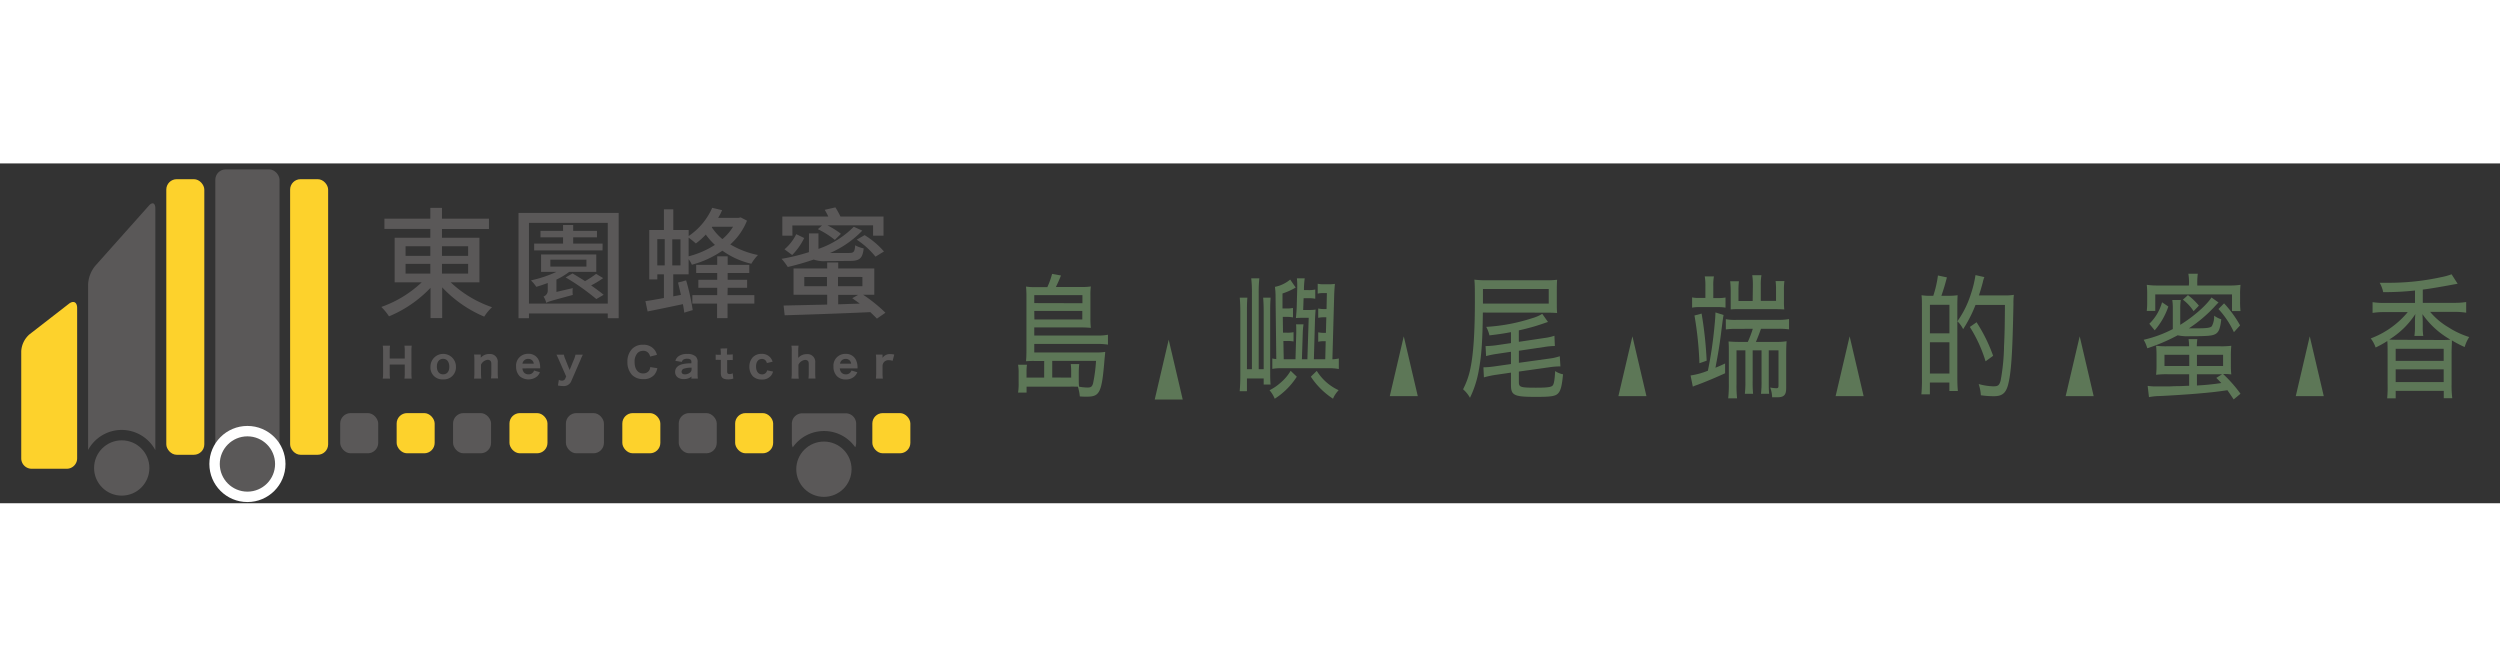 <svg id="圖層_1" data-name="圖層 1" xmlns="http://www.w3.org/2000/svg" x="0px" y="0px" width="300px" height="80px" viewBox="0 0 588.56 80"><rect x="0" y="0" width="588.56" height="80" fill="#333333" stroke="none"/><defs><style>.cls-1{fill:#5a5858;}.cls-2{fill:#fff;}.cls-3{fill:#fdd22c;}.cls-4{fill:#5d7757;}</style></defs><title>logo</title><rect class="cls-1" x="50.69" y="1.4" width="15.12" height="70.4" rx="2.45"/><circle class="cls-2" cx="58.25" cy="70.76" r="8.96"/><circle class="cls-1" cx="58.25" cy="70.76" r="6.51"/><path class="cls-1" d="M96.93,42.91a8.63,8.63,0,0,0-.07,1.31v5.12a10,10,0,0,0,.07,1.32H95.21a7.86,7.86,0,0,0,.08-1.32v-2H91.75v2a8.33,8.33,0,0,0,.08,1.32H90.11a7.71,7.71,0,0,0,.08-1.32V44.23a7.86,7.86,0,0,0-.08-1.32h1.72a8.35,8.35,0,0,0-.08,1.31v1.71h3.54v-1.7a7.63,7.63,0,0,0-.08-1.32Z"/><path class="cls-1" d="M101.34,47.84a3,3,0,1,1,6,0,2.83,2.83,0,0,1-3,3A2.79,2.79,0,0,1,101.34,47.84Zm1.51,0c0,1.12.55,1.81,1.47,1.81s1.46-.67,1.46-1.78S105.24,46,104.33,46,102.85,46.7,102.85,47.82Z"/><path class="cls-1" d="M111.61,50.66a10.54,10.54,0,0,0,.07-1.34v-3a9.21,9.21,0,0,0-.07-1.33h1.57v.38c0,.07,0,.2,0,.38a2.58,2.58,0,0,1,2-.88,1.81,1.81,0,0,1,2,2v2.4a8.36,8.36,0,0,0,.08,1.34h-1.67a9.2,9.2,0,0,0,.08-1.34v-2c0-.49-.08-.71-.31-.88a.89.89,0,0,0-.56-.16,2,2,0,0,0-1.56,1.15v1.93a11.42,11.42,0,0,0,.07,1.34Z"/><path class="cls-1" d="M123,48.25a1.59,1.59,0,0,0,.32.92,1.33,1.33,0,0,0,1.09.48,1.28,1.28,0,0,0,1.32-.9l1.38.41a2.63,2.63,0,0,1-.61.93,3.23,3.23,0,0,1-4.16,0,3.17,3.17,0,0,1-.84-2.27,2.77,2.77,0,0,1,2.85-3,2.55,2.55,0,0,1,2.56,1.7,4.2,4.2,0,0,1,.26,1.49,1.8,1.8,0,0,0,0,.23Zm2.67-1.11a1.48,1.48,0,0,0-.27-.66,1.24,1.24,0,0,0-1-.46A1.3,1.3,0,0,0,123,47.14Z"/><path class="cls-1" d="M131.57,46.24c-.4-.9-.45-1-.56-1.22h1.74a5.09,5.09,0,0,0,.35,1.1l1,2.51,1-2.42a6.09,6.09,0,0,0,.38-1.19h1.73c-.06.14-.06.14-.2.42s-.06.13-.34.8l-2.17,5a1.91,1.91,0,0,1-2,1.17,6.09,6.09,0,0,1-1.14-.13l.21-1.33a1.61,1.61,0,0,0,.72.19.79.79,0,0,0,.77-.46l.23-.53Z"/><path class="cls-1" d="M153.06,45.47a2,2,0,0,0-.31-.72,1.51,1.51,0,0,0-1.33-.63,1.79,1.79,0,0,0-1.35.54,3,3,0,0,0-.67,2.1c0,1.67.77,2.68,2,2.68a1.66,1.66,0,0,0,1.4-.65,2,2,0,0,0,.29-.85l1.66.27a3.43,3.43,0,0,1-.72,1.57,3.27,3.27,0,0,1-2.62,1,3.59,3.59,0,0,1-2.63-1,4.39,4.39,0,0,1-1.07-3.07,4.2,4.2,0,0,1,1.18-3.12,3.47,3.47,0,0,1,2.5-.9,3.22,3.22,0,0,1,2.71,1.2,2.87,2.87,0,0,1,.55,1.18Z"/><path class="cls-1" d="M162.82,50.16a2.66,2.66,0,0,1-1.83.6,2.21,2.21,0,0,1-1.51-.44,1.6,1.6,0,0,1-.54-1.24c0-.93.65-1.58,1.83-1.84a9.07,9.07,0,0,1,2-.18v-.39c0-.46-.32-.69-1-.69a1.68,1.68,0,0,0-.9.22,1,1,0,0,0-.36.52l-1.51-.24a2,2,0,0,1,.72-1.07,3.3,3.3,0,0,1,2.06-.55,2.77,2.77,0,0,1,2,.59,1.66,1.66,0,0,1,.45,1.36v2.58a9.65,9.65,0,0,0,.06,1.27h-1.54Zm0-2.08a5.49,5.49,0,0,0-1.7.21.78.78,0,0,0-.66.75c0,.4.28.62.8.62a1.93,1.93,0,0,0,1.17-.41,1,1,0,0,0,.39-.81Z"/><path class="cls-1" d="M171.21,43.54a9.18,9.18,0,0,0-.07,1.23V45h.37a6.31,6.31,0,0,0,1-.05V46.3a6.06,6.06,0,0,0-.91,0h-.41v2.68c0,.45.16.61.61.61a1.21,1.21,0,0,0,.69-.19l.15,1.25a3.47,3.47,0,0,1-1.22.19c-1.23,0-1.72-.42-1.72-1.48V46.25h-.37a5.34,5.34,0,0,0-.84,0V45a4.34,4.34,0,0,0,.86.06h.35v-.25a8.11,8.11,0,0,0-.08-1.23Z"/><path class="cls-1" d="M180.54,47a1.33,1.33,0,0,0-.26-.56,1.08,1.08,0,0,0-.9-.41c-.87,0-1.39.67-1.39,1.8s.55,1.83,1.41,1.83a1.13,1.13,0,0,0,1-.49,1.1,1.1,0,0,0,.2-.46L182,49a2.93,2.93,0,0,1-.41.87,2.61,2.61,0,0,1-2.28,1,2.88,2.88,0,0,1-2.07-.76,3.26,3.26,0,0,1-.82-2.26,3.16,3.16,0,0,1,.84-2.25,2.78,2.78,0,0,1,2-.77,2.58,2.58,0,0,1,2.29,1.12,2.93,2.93,0,0,1,.34.73Z"/><path class="cls-1" d="M186.32,50.66a8.85,8.85,0,0,0,.08-1.34V44.25a7.89,7.89,0,0,0-.08-1.34H188a7.89,7.89,0,0,0-.08,1.34V45.4c0,.08,0,.2,0,.38a2.57,2.57,0,0,1,2-.88,1.81,1.81,0,0,1,2,2v2.4a9.93,9.93,0,0,0,.07,1.34h-1.66a11,11,0,0,0,.07-1.34v-2c0-.49-.07-.73-.3-.89a.87.87,0,0,0-.56-.15,1.93,1.93,0,0,0-1.57,1.15v1.93a9.56,9.56,0,0,0,.08,1.34Z"/><path class="cls-1" d="M197.71,48.25a1.59,1.59,0,0,0,.33.92,1.31,1.31,0,0,0,1.08.48,1.29,1.29,0,0,0,1.33-.9l1.38.41a2.63,2.63,0,0,1-.61.93,2.91,2.91,0,0,1-2.1.77,2.85,2.85,0,0,1-2.06-.75,3.13,3.13,0,0,1-.84-2.27,2.76,2.76,0,0,1,2.85-3,2.56,2.56,0,0,1,2.56,1.7,4.44,4.44,0,0,1,.26,1.49,1.8,1.8,0,0,0,0,.23Zm2.67-1.11a1.37,1.37,0,0,0-.27-.66,1.23,1.23,0,0,0-1-.46,1.3,1.3,0,0,0-1.35,1.12Z"/><path class="cls-1" d="M210.14,46.48a2.43,2.43,0,0,0-.89-.16,1.41,1.41,0,0,0-1.14.45,1.49,1.49,0,0,0-.34.91v1.64a10.13,10.13,0,0,0,.07,1.34H206.2a9.2,9.2,0,0,0,.08-1.34v-3A7.84,7.84,0,0,0,206.2,45h1.57v.78a2.06,2.06,0,0,1,1.86-.89,3.64,3.64,0,0,1,.9.11Z"/><path class="cls-1" d="M106.11,28a26.75,26.75,0,0,0,9.73,5.85A11,11,0,0,0,114,36.07a29,29,0,0,1-9.9-6.9v7.24h-2.74V29.28A28.66,28.66,0,0,1,91.58,36a12.84,12.84,0,0,0-1.81-2.21A26.82,26.82,0,0,0,99.27,28H92.91V17.49h8.4V15.42H90.5V13h10.81V10.47h2.74V13h11.06v2.43H104.05v2.07h8.82V28ZM95.48,21.76h5.83V19.5H95.48Zm0,4.18h5.83V23.65H95.48Zm8.57-6.44v2.26h6.16V19.5Zm6.16,4.15h-6.16v2.29h6.16Z"/><path class="cls-1" d="M145.65,11.66V36.43h-2.57v-1.1H124.53v1.1h-2.46V11.66ZM143.08,33V14H124.53V33Zm-8.23-3.65a5.75,5.75,0,0,0,0,1.61c-5,1.36-5.8,1.56-6.25,1.87a4.76,4.76,0,0,0-.65-1.5,1.46,1.46,0,0,0,1-1.53V28.15c-.91.34-1.81.65-2.69.9A9.75,9.75,0,0,0,125,27.53a28.35,28.35,0,0,0,6-2h-3.62v-4.1h13v4.1H134a15.77,15.77,0,0,1-3,1.81v2.91Zm7-8.88H125.75V18.87h6.81V17.4h-5.32V15.88h5.32V14.49h2.38v1.39h5.6V17.4h-5.6v1.47h6.93Zm-12.28,3.82h8.49V22.66h-8.49ZM142,27a23.51,23.51,0,0,1-2.83,1.72c1.13.8,2.18,1.56,2.94,2.21l-1.72,1a53.16,53.16,0,0,0-7.22-5.09l1.62-.94c.9.54,1.95,1.16,2.94,1.81A21.33,21.33,0,0,0,140.34,26Z"/><path class="cls-1" d="M175.86,13.47a14.88,14.88,0,0,1-3.93,5.6,20.65,20.65,0,0,0,6.51,2.49,11.06,11.06,0,0,0-1.56,2.06,19,19,0,0,1-6.81-3.08,23.22,23.22,0,0,1-7.19,3.31,5.54,5.54,0,0,0-.76-1.3v3.56H158.5v5.18l1.81-.34c-.23-1-.48-2-.68-2.91l1.9-.51a52.68,52.68,0,0,1,1.55,7l-2,.6a18.21,18.21,0,0,0-.31-2c-2.94.62-5.91,1.24-8.31,1.72l-.51-2.43c1.21-.17,2.74-.43,4.35-.74V26.11h-1.55V27.3h-1.9V15.68h3.45V10.81h2.21v4.87h3.62v1.41a15.53,15.53,0,0,0,5.54-6.64L170,11a11.48,11.48,0,0,1-.93,1.81h4.86l.43-.11ZM154.74,24h1.75V17.83h-1.75Zm5.46-6.13h-1.93V24h1.93Zm1.92,4a21.38,21.38,0,0,0,6.19-2.69,16.48,16.48,0,0,1-2.15-2.43,16.11,16.11,0,0,1-2.34,2.09c-.37-.31-1.14-1-1.7-1.36ZM171.28,31h6.31v2h-6.31v3.42h-2.46V33H163V31h5.85V29.28h-4.44V27.39h4.44V25.8h-4.95V23.88h4.95v-2h2.46v2h5.09V25.8h-5.09v1.59h4.58v1.89h-4.58Zm-3.59-16.09-.11.14a13.4,13.4,0,0,0,2.49,2.77,11.9,11.9,0,0,0,2.51-2.91Z"/><path class="cls-1" d="M194.39,23a7.13,7.13,0,0,1-2.83-.37,61.13,61.13,0,0,1-6.1,1.75A13.76,13.76,0,0,0,184,22.46a47.44,47.44,0,0,0,6.45-1.58,4.29,4.29,0,0,1,0-.62V16.47h2.24v3.65A21.67,21.67,0,0,0,201,14.91l2,.91a23.4,23.4,0,0,1-7.58,5.26h4.47c1.11,0,1.33-.26,1.44-1.81a6.8,6.8,0,0,0,2,.73c-.25,2.38-1,2.95-3.19,2.95ZM186.56,17h-2.38v-4.5H195c-.25-.54-.56-1.1-.84-1.58l2.51-.57a18.69,18.69,0,0,1,1.19,2.15H208V17h-2.46V14.57H194.79a20,20,0,0,1,3.19,2L196.54,18a20.41,20.41,0,0,0-4-2.52l1-.88h-7Zm16.63,13.91a35.33,35.33,0,0,1,5.26,4.24l-2,1.39c-.43-.45-1-1-1.56-1.53-7.38.34-15.13.59-20.16.74l-.25-2.29,10.26-.23V30.92h-7.92V24.73h7.92V23.31h2.6v1.42h8.49v6.19Zm-18.5-10.69a11.22,11.22,0,0,0,2.77-3.56l1.87.9a15,15,0,0,1-2.83,4Zm10,8.68V26.73h-5.34v2.18Zm2.6-2.18v2.18h5.74V26.73ZM202.42,33l-1.78-1.27,1.39-.79h-4.7v2.23Zm1.13-16.12a19.74,19.74,0,0,1,4.56,3.85l-2,1.22a19.2,19.2,0,0,0-4.42-4Z"/><path class="cls-3" d="M18.16,69.43a2.45,2.45,0,0,1-2.45,2.45H7.45A2.45,2.45,0,0,1,5,69.43V44.24a5.67,5.67,0,0,1,1.94-4l9.28-7.2c1.07-.83,1.94-.4,1.94,1Z"/><rect class="cls-3" x="39.15" y="3.71" width="8.95" height="64.88" rx="2.45"/><rect class="cls-3" x="68.3" y="3.71" width="8.95" height="64.88" rx="2.45"/><rect class="cls-1" x="80.09" y="58.78" width="8.95" height="9.46" rx="2.45"/><rect class="cls-3" x="93.38" y="58.78" width="8.95" height="9.46" rx="2.45"/><rect class="cls-1" x="106.66" y="58.78" width="8.95" height="9.46" rx="2.45"/><rect class="cls-3" x="119.94" y="58.78" width="8.95" height="9.46" rx="2.45"/><rect class="cls-1" x="133.23" y="58.78" width="8.95" height="9.46" rx="2.45"/><rect class="cls-3" x="146.51" y="58.78" width="8.95" height="9.46" rx="2.45"/><rect class="cls-1" x="159.79" y="58.78" width="8.95" height="9.46" rx="2.45"/><rect class="cls-3" x="173.07" y="58.78" width="8.95" height="9.46" rx="2.45"/><rect class="cls-3" x="205.37" y="58.78" width="8.95" height="9.46" rx="2.45"/><path class="cls-1" d="M28.66,62.74a9,9,0,0,1,7.91,4.76V10.6C36.57,9.25,35.84,9,35,10L22.37,24.17a7.48,7.48,0,0,0-1.63,4.29v39A9,9,0,0,1,28.66,62.74Z"/><circle class="cls-1" cx="28.66" cy="71.7" r="6.51"/><path class="cls-1" d="M194,63a8.94,8.94,0,0,1,7.34,3.82,2.44,2.44,0,0,0,.22-1V61.28a2.45,2.45,0,0,0-2.45-2.45H188.87a2.45,2.45,0,0,0-2.45,2.45v4.56a2.44,2.44,0,0,0,.22,1A8.94,8.94,0,0,1,194,63Z"/><circle class="cls-1" cx="193.97" cy="71.99" r="6.51"/><path class="cls-4" d="M245.83,46.51h-2.19a20.4,20.4,0,0,0-2.09.06c.08-.86.1-1.68.1-3v-12a25.4,25.4,0,0,0-.1-2.58,12,12,0,0,0,2.09.13h2.93A18.65,18.65,0,0,0,247.69,26l2.09.38c-.43,1.08-.79,1.88-1.2,2.71h6.12a12.12,12.12,0,0,0,2.11-.13,15.15,15.15,0,0,0-.1,2.14v5.32a20.12,20.12,0,0,0,.1,2.29c-.81-.06-1.32-.1-2-.1H243.49v1.91h14.95a12,12,0,0,0,2.4-.19v2.33a14.19,14.19,0,0,0-2.45-.16h-14.9v2h14.7a11.47,11.47,0,0,0,2-.13c0,.25-.07.89-.15,1.65-.64,7.93-1.1,8.89-4.15,8.89a16.39,16.39,0,0,1-1.68-.06,9.87,9.87,0,0,0-.46-2.3l-.79,0a9,9,0,0,0-1,0H241.68v1.4h-2a14.63,14.63,0,0,0,.13-2.55V49.31a10.56,10.56,0,0,0-.13-1.91h2.09a11.88,11.88,0,0,0-.1,1.72v1.31h4.15Zm9-13.6V31H243.49v1.88Zm-11.31,3.82H254.8v-2H243.49Zm8.66,13.7V49a13.49,13.49,0,0,0-.1-1.76h2a17.93,17.93,0,0,0-.11,1.95v1.59c0,.7,0,1.21.08,1.78a11.27,11.27,0,0,0,2,.2c.81,0,1.09-.23,1.3-1.06a36,36,0,0,0,.68-5.22H247.72v3.92Z"/><path class="cls-4" d="M294.73,30.55a28.24,28.24,0,0,0-.16-3.5h1.91a29.87,29.87,0,0,0-.15,3.47V48.45h1.17V34.85c0-1.4-.05-2.39-.12-3.25h1.75c-.07,1-.1,1.82-.1,3.25V48.49c0,1.43,0,2.83.1,3.56H297.5V50.62h-3.94v3h-1.71c.1-1.06.15-2.3.15-3.54V34.79c0-1.21-.05-2.2-.13-3.19h1.79c-.08.93-.1,1.82-.1,3.19V48.45h1.17ZM305.3,50.21a17.16,17.16,0,0,1-5.2,5.19,6.89,6.89,0,0,0-1.22-2,12.38,12.38,0,0,0,2.85-2,10.53,10.53,0,0,0,2.12-2.58Zm-5-18.51c0-.89,0-1.46-.15-2.64a8,8,0,0,0,3.59-1.72l1.3,1.88a15.65,15.65,0,0,1-3.11,1.4l0,3.53h.94a6.49,6.49,0,0,0,1.53-.13v2.23a7.34,7.34,0,0,0-1.53-.12H302l.05,3.72H303a7,7,0,0,0,1.53-.12v2.19a7,7,0,0,0-1.5-.12h-.89l.08,4.3h2.77l.18-6.12v-.76c0-.42,0-.9-.05-1.34h1.76a16.29,16.29,0,0,0-.18,2.1l-.2,6.12h1.29l.31-9.75H306.5c-.46,0-1,0-1.41.06.06-.6.16-1.84.18-2.32l.13-4.65v-.51a15.7,15.7,0,0,0-.08-1.88h1.84a23.86,23.86,0,0,0-.18,2.39v.38h1a7.08,7.08,0,0,0,1.66-.13v2.17a7.22,7.22,0,0,0-1.63-.13H306.9l-.1,2.77h1.53a8.94,8.94,0,0,0,1.4-.09c-.05.54-.13,1.75-.15,2.45l-.26,9.24H312l.1-4.24h-.25a5.1,5.1,0,0,0-1.51.13V39.76a7,7,0,0,0,1.53.13h.28l.1-3.67h-.4a6.36,6.36,0,0,0-1.51.13v-2.2a6,6,0,0,0,1.53.13h.43l.08-3.76h-.76a6.12,6.12,0,0,0-1.4.13V28.32a5.87,5.87,0,0,0,1.5.13h1a10.66,10.66,0,0,0,1.55-.09c-.1,1.11-.15,1.91-.18,3l-.41,14.75a8.7,8.7,0,0,0,1.51-.19v2.48a12.32,12.32,0,0,0-2.4-.19H301.53a10.75,10.75,0,0,0-2,.16V45.91a4.51,4.51,0,0,0,.94.15ZM310,48.84a11.88,11.88,0,0,0,5.15,4.55,6.41,6.41,0,0,0-1.33,2,17.93,17.93,0,0,1-5.22-5.19Z"/><path class="cls-4" d="M349.1,35.11c-.08,6.69-.31,10.06-.94,13.5a24.06,24.06,0,0,1-2.09,6.56,7.55,7.55,0,0,0-1.63-2A18.54,18.54,0,0,0,346.22,48c.66-3.29,1-8.32,1-15.45,0-3,0-4-.12-5.19a23,23,0,0,0,3.16.15h13.57a21,21,0,0,0,2.75-.12c-.05.86-.07,1.49-.07,2.55v2.8c0,1.11,0,1.46.07,2.48-.71-.06-1.52-.09-2.62-.09ZM364.61,33V29.57H349.12V33Zm-8.89,6.72c-1.86.35-3,.51-5.07.76a7.85,7.85,0,0,0-.76-2,43,43,0,0,0,10.9-2.07,8.85,8.85,0,0,0,2.29-1l1.35,1.91-.86.29a48.13,48.13,0,0,1-6,1.69V42l5.94-.89a12,12,0,0,0,2.44-.54l.1,2.42a1.29,1.29,0,0,0-.3,0,16,16,0,0,0-2.17.22l-6,.89v2.84l7.19-1a11.81,11.81,0,0,0,2.44-.55l.15,2.39a18.31,18.31,0,0,0-2.49.19L357.58,49v2.49c0,1.18.36,1.31,4,1.31,2.63,0,3.57-.13,3.92-.48s.51-1.4.62-3.44a4.8,4.8,0,0,0,1.85.76c-.25,2.8-.56,3.92-1.22,4.56s-1.88.76-5.19.76c-5.13,0-5.84-.35-5.84-2.83V49.25l-3.92.57a22.05,22.05,0,0,0-2.45.55L349.23,48a19.69,19.69,0,0,0,2.49-.2l4-.57V44.34l-3.41.51a19.71,19.71,0,0,0-2.45.51L349.74,43a20.26,20.26,0,0,0,2.49-.19l3.49-.51Z"/><path class="cls-4" d="M398,49.92a17.6,17.6,0,0,0,4.08-1.12,96.31,96.31,0,0,0,1.55-10.48c.18-1.81.2-2.29.23-3.24l1.91.6c-.1.54-.18,1-.64,4.68-.38,2.87-.61,4.21-1.27,7.74.86-.35,1.17-.48,2.27-1v2.3c-2.17,1-4.79,2.1-6.65,2.77a7.52,7.52,0,0,0-.95.38Zm3.49-21a12.84,12.84,0,0,0-.15-2.33h2.16a11.22,11.22,0,0,0-.15,2.33v2.77h1.17a7.45,7.45,0,0,0,1.71-.13v2.39a10,10,0,0,0-1.73-.13h-4.36a9.38,9.38,0,0,0-1.78.13V31.54a7.16,7.16,0,0,0,1.68.13h1.45Zm-.89,6.43a92.67,92.67,0,0,1,1.19,11.09l-1.7.6a83.46,83.46,0,0,0-1.17-11.24Zm8.25,3.6a17.17,17.17,0,0,0-2.55.13V36.67a12.15,12.15,0,0,0,2.58.16h9.68a13.44,13.44,0,0,0,2.62-.19v2.42a17.84,17.84,0,0,0-2.6-.13h-4c-.36,1-.69,1.91-1.2,3.09h4.69a14.38,14.38,0,0,0,2.54-.16c-.07.83-.1,1.78-.1,3.15v7.87c0,1.62-.51,2.17-2.06,2.17-.31,0-.89,0-1.25,0a6.64,6.64,0,0,0-.46-2.29,9.51,9.51,0,0,0,1.48.16c.38,0,.48-.13.48-.64V44h-2.29v7.23c0,1.37,0,2.16.1,3h-1.93a24.1,24.1,0,0,0,.13-3V44h-2.09v7.23a27.66,27.66,0,0,0,.1,3h-1.94a24.4,24.4,0,0,0,.13-3V44h-2.09v7.9a26.42,26.42,0,0,0,.13,3.4h-2.09a28.94,28.94,0,0,0,.15-3.5V44.92c0-1.31,0-2.23-.07-3,1.12.07,1.63.1,2.54.1h2a25.78,25.78,0,0,0,1.17-3.09Zm3.82-10.29a14.89,14.89,0,0,0-.15-2.35h2.17a12.73,12.73,0,0,0-.16,2.35v3.7h3.59V29.79a15.58,15.58,0,0,0-.1-2.1h2.07a15.67,15.67,0,0,0-.11,2.19v2.58a18.38,18.38,0,0,0,.08,1.91c-1.2-.06-1.2-.06-1.88-.06h-8.87a15.9,15.9,0,0,0-1.86.06c0-.69,0-1.2,0-1.81V30a20,20,0,0,0-.13-2.26h2.07a15,15,0,0,0-.11,2.19v2.46h3.34Z"/><path class="cls-4" d="M455.14,31.16a25.7,25.7,0,0,0,1.1-4.78l2.11.45c-.46,1.78-.74,2.7-1.3,4.33h1.61a15.33,15.33,0,0,0,2.21-.13c-.05.83-.07,1.66-.07,2.8v3.35A22.51,22.51,0,0,0,463.91,31a26.92,26.92,0,0,0,1.17-4.71l2.09.47a6.72,6.72,0,0,0-.39,1.31c-.23.86-.56,2-.89,3h6a12.17,12.17,0,0,0,2.22-.13,16.88,16.88,0,0,0-.1,2.17c-.21,11.5-.51,16.18-1.28,19.08-.53,1.91-1.4,2.61-3.31,2.61a21.12,21.12,0,0,1-3.08-.22,9.89,9.89,0,0,0-.51-2.64,14.87,14.87,0,0,0,3.39.54c1.2,0,1.45-.23,1.78-1.37A48.52,48.52,0,0,0,471.8,43c.13-2.61.18-4.87.21-9.68h-6.93a31,31,0,0,1-2.91,5.7,6.67,6.67,0,0,0-1.37-1.88V50.33c0,1.34.05,2.46.13,3.25h-2v-2h-4.59v2.78h-2a36.56,36.56,0,0,0,.13-3.92V34.15c0-1.59,0-2.32-.1-3.12a12.53,12.53,0,0,0,2.26.13ZM454.35,40h4.59V33.29h-4.59Zm0,9.46h4.59V42.11h-4.59Zm13.1-2.87a33.2,33.2,0,0,0-3.7-8.09l1.58-1.11a37.72,37.72,0,0,1,3.9,7.9Z"/><path class="cls-4" d="M516.47,38.83c3,0,3.85-.09,4.25-.51a4.85,4.85,0,0,0,.54-2.48,5.89,5.89,0,0,0,1.68.86c-.25,2.2-.59,3-1.33,3.44s-1.85.54-6.08.54a10.94,10.94,0,0,1-2.86-.22,43.21,43.21,0,0,1-7.15,3.06,8.11,8.11,0,0,0-.85-2A28.81,28.81,0,0,0,511.53,39l0-.51V34.41a13.67,13.67,0,0,0-.12-2.26h2a13.32,13.32,0,0,0-.13,2.26V38c3.11-1.91,6.19-4.62,7.36-6.44l1.66,1.18c-.21.19-.26.26-.54.54a32.36,32.36,0,0,1-6.44,5.54Zm-1.12-10.7a12.61,12.61,0,0,0-.16-2.16h2.22a15.94,15.94,0,0,0-.12,2.13v.64h7.56a16.69,16.69,0,0,0,2.62-.16,20.08,20.08,0,0,0-.1,2.26V32.5a19.84,19.84,0,0,0,.1,2.26h-2V30.84H507.4v3.89h-2a18.72,18.72,0,0,0,.1-2.27V30.84a19.26,19.26,0,0,0-.1-2.26,16.92,16.92,0,0,0,2.62.16h7.29Zm-5,21.5a19.84,19.84,0,0,0-2.75.13,23.55,23.55,0,0,0,.1-2.45v-2a23.79,23.79,0,0,0-.1-2.38,19.88,19.88,0,0,0,2.65.12h5.12a13.24,13.24,0,0,0-.13-1.69h2.07a13.38,13.38,0,0,0-.13,1.69h5.45a18.36,18.36,0,0,0,2.67-.12,23.55,23.55,0,0,0-.1,2.45v2.29a17.77,17.77,0,0,0,.1,2,14.6,14.6,0,0,0-1.93-.1,32.72,32.72,0,0,1,4.1,4.65l-1.61,1.34c-.71-1.08-1-1.47-1.47-2.17-2.4.36-3.77.51-6.73.77-2,.19-7.51.54-9.17.6a14,14,0,0,0-2.57.26l-.31-2.65a13.54,13.54,0,0,0,2.12.13c.45,0,1.09,0,2.11,0,.59,0,1.25,0,2-.06,2.06,0,2.37-.07,3.54-.1V49.63ZM506,37.75A11.22,11.22,0,0,0,509,32.69l1.48,1a16.61,16.61,0,0,1-3.21,5.6Zm3.57,7.3v2.64h5.83V45.05Zm6.85-10.26a10.15,10.15,0,0,0-2.52-2.71L515.09,31a15.35,15.35,0,0,1,2.58,2.48Zm.79,12.9h6.16V45.05h-6.16Zm0,4.59a56.1,56.1,0,0,0,5.75-.58c-.43-.44-.61-.64-1.19-1.21l1.37-.86h-5.93Zm6.39-19.34a26.46,26.46,0,0,1,3.77,5.19l-1.45,1.6a21.21,21.21,0,0,0-3.64-5.45Z"/><path class="cls-4" d="M568.55,29.92a66.28,66.28,0,0,1-7.49.38,7.7,7.7,0,0,0-.82-2.2c1.1,0,1.76,0,2.25,0a57.36,57.36,0,0,0,12.25-1.33,14.48,14.48,0,0,0,2.42-.67l1.43,2.23-1.1.19c-1.76.35-5.88,1.05-7.11,1.18v3.12h7.31a17.55,17.55,0,0,0,2.91-.19v2.51a17.54,17.54,0,0,0-2.91-.19h-5.57a16.14,16.14,0,0,0,4.25,3.6,20,20,0,0,0,4.94,2.32,9,9,0,0,0-1.07,2.36,28,28,0,0,1-3-1.56c0,.92-.08,1.53-.08,3.22v7.13a25.3,25.3,0,0,0,.16,3.25h-2V53.55H564V55.3h-2A28,28,0,0,0,562.1,52v-7.1c0-1.5,0-2.3-.07-3.09a24.44,24.44,0,0,1-2.75,1.53,7.54,7.54,0,0,0-1.15-2.14A20.78,20.78,0,0,0,566.84,35h-5.42a17.29,17.29,0,0,0-2.86.19V32.66a18.1,18.1,0,0,0,2.88.19h7.11Zm6,11.65c1,0,1.63,0,2.34-.09a20.08,20.08,0,0,1-6.59-6c.05,1,.07,1.37.07,1.78v1.22a12.16,12.16,0,0,0,.13,2.13h-2.09a13.74,13.74,0,0,0,.13-2.2V37.3a15.51,15.51,0,0,1,.1-1.84,19.46,19.46,0,0,1-6.16,6c.79.06,1.27.06,2.24.06ZM564,46.48H575.3V43.64H564Zm0,5H575.3v-3H564Z"/><polygon class="cls-4" points="275.14 41.5 271.85 55.58 278.44 55.58 275.14 41.5"/><polygon class="cls-4" points="330.48 40.7 327.19 54.78 333.78 54.78 330.48 40.7"/><polygon class="cls-4" points="384.31 40.7 381.01 54.78 387.61 54.78 384.31 40.7"/><polygon class="cls-4" points="435.45 40.7 432.15 54.78 438.74 54.78 435.45 40.7"/><polygon class="cls-4" points="489.61 40.7 486.31 54.78 492.9 54.78 489.61 40.7"/><polygon class="cls-4" points="543.77 40.7 540.48 54.78 547.07 54.78 543.77 40.7"/></svg>